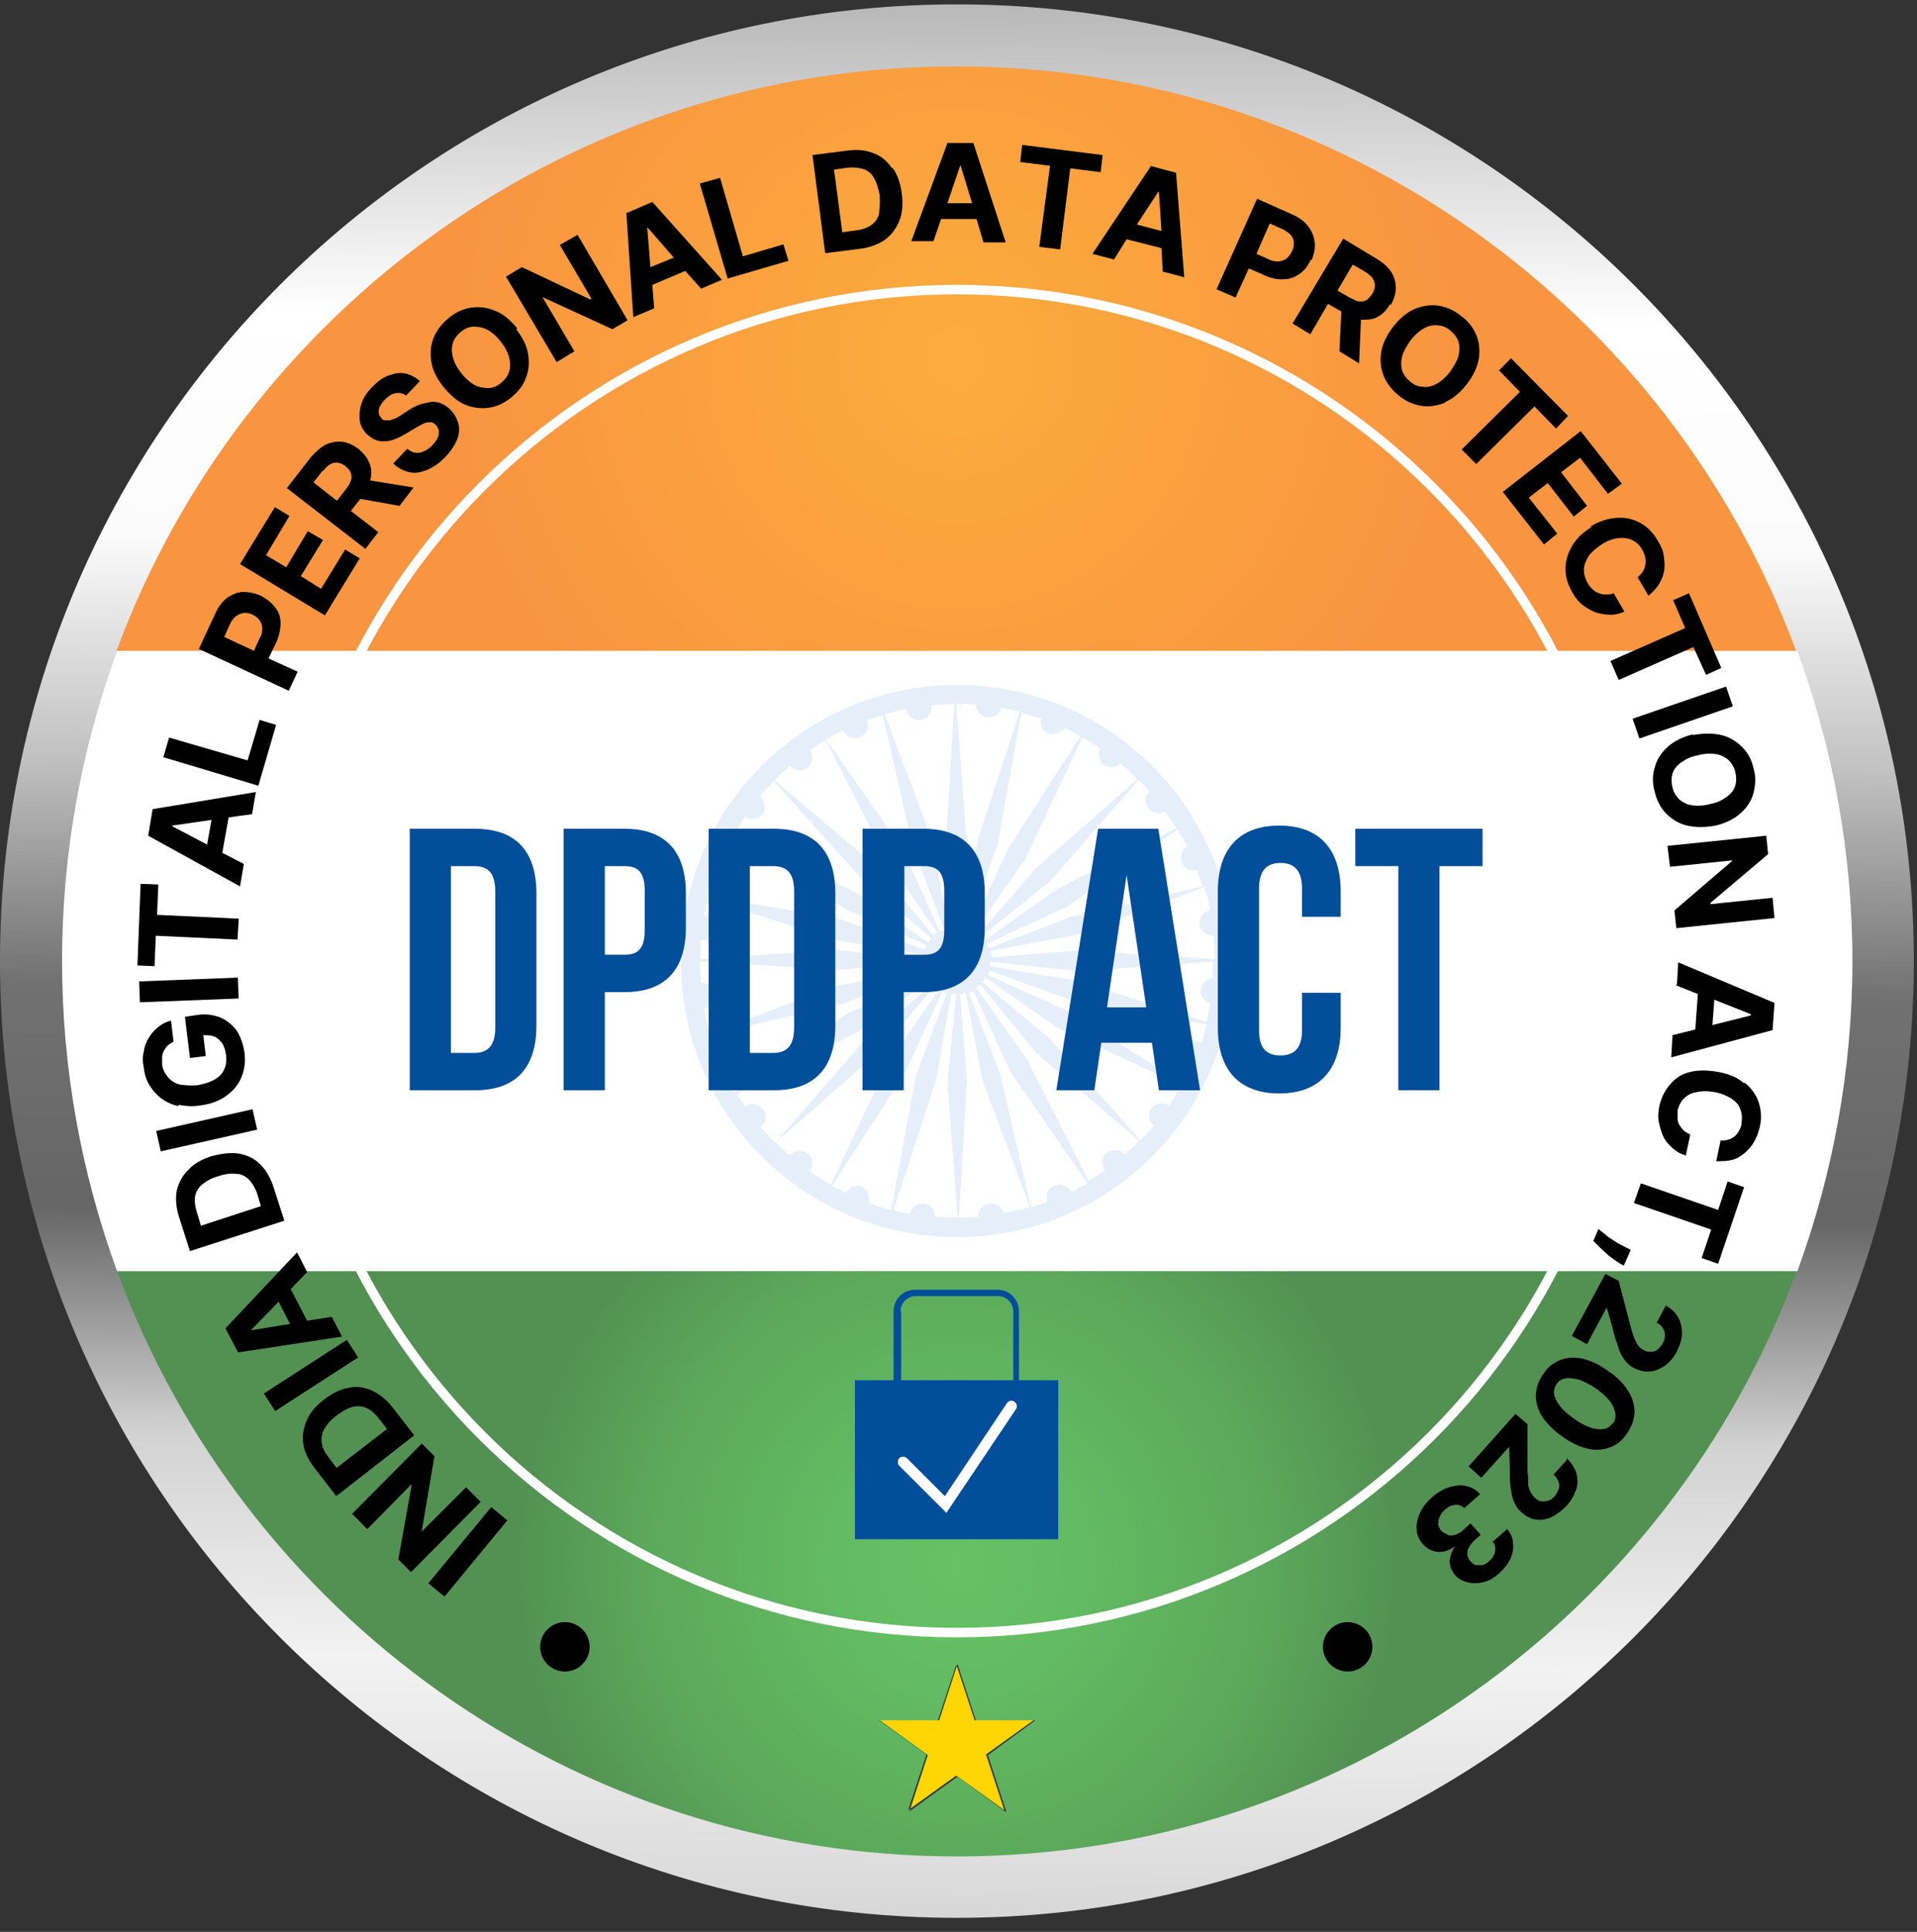 <svg width="126" height="127" viewBox="0 0 126 127" fill="none" xmlns="http://www.w3.org/2000/svg">
<rect x="0" y="0" width="126" height="127" fill="#333333" stroke="none"/>
<path d="M62.895 126.077C97.632 126.077 125.791 97.918 125.791 63.182C125.791 28.446 97.632 0.287 62.895 0.287C28.159 0.287 0 28.446 0 63.182C0 97.918 28.159 126.077 62.895 126.077Z" fill="url(#paint0_linear_8923_3412)"/>
<path d="M118.089 42.786H7.658C15.942 20.35 37.545 4.366 62.853 4.366C88.161 4.366 109.764 20.35 118.048 42.786H118.089Z" fill="url(#paint1_radial_8923_3412)"/>
<path d="M121.754 63.182C121.754 70.341 120.464 77.21 118.133 83.578H7.701C5.37 77.21 4.08 70.341 4.08 63.182C4.08 56.022 5.37 49.154 7.701 42.786H118.133C120.464 49.154 121.754 56.022 121.754 63.182Z" fill="white"/>
<path d="M118.091 83.578C109.807 106.014 88.204 122.04 62.896 122.04C37.588 122.04 15.985 106.056 7.701 83.578H118.132H118.091Z" fill="url(#paint2_radial_8923_3412)"/>
<path opacity="0.1" d="M62.895 45.033C52.863 45.033 44.746 53.15 44.746 63.182C44.746 73.214 52.863 81.331 62.895 81.331C72.926 81.331 81.043 73.214 81.043 63.182C81.043 53.15 72.926 45.033 62.895 45.033ZM79.753 64.306C79.295 64.306 78.92 64.68 78.92 65.18C78.92 65.555 79.212 65.888 79.545 65.971C79.461 66.387 79.378 66.803 79.295 67.178L70.803 64.472L65.059 63.515C65.059 63.432 65.059 63.307 65.059 63.224L70.845 63.848L79.711 63.224C79.711 63.598 79.711 63.973 79.711 64.347L79.753 64.306ZM78.92 68.51C78.92 68.51 78.92 68.51 78.879 68.51C78.421 68.385 77.963 68.676 77.88 69.134C77.796 69.509 78.004 69.925 78.338 70.092C78.171 70.466 77.963 70.883 77.755 71.257L70.221 66.47L64.934 64.098C64.976 64.014 65.017 63.89 65.059 63.806L70.512 65.804L79.295 67.344C79.212 67.761 79.087 68.135 78.962 68.552L78.92 68.51ZM70.346 78.25C70.096 77.876 69.596 77.751 69.18 78.001C68.847 78.209 68.68 78.625 68.847 78.999C68.472 79.124 68.139 79.249 67.765 79.374L65.767 70.674L63.685 65.263C63.769 65.263 63.852 65.18 63.977 65.138L66.391 70.425L71.469 77.792C71.136 78.001 70.762 78.167 70.429 78.375C70.429 78.375 70.429 78.333 70.429 78.292L70.346 78.25ZM65.933 79.707C65.808 79.249 65.309 78.999 64.893 79.166C64.518 79.291 64.268 79.624 64.31 79.998C63.894 79.998 63.436 80.04 63.02 80.04L63.561 71.132L63.103 65.347C63.228 65.347 63.352 65.346 63.477 65.263L64.56 70.966L67.681 79.332C67.14 79.499 66.558 79.624 65.975 79.749C65.975 79.749 65.975 79.707 65.975 79.665L65.933 79.707ZM56.568 77.959C56.193 77.876 55.777 78.084 55.61 78.417C55.319 78.25 54.986 78.125 54.694 77.959L59.523 70.466L61.937 65.18C62.02 65.222 62.145 65.263 62.229 65.305L60.189 70.758L58.566 79.541C58.066 79.416 57.567 79.249 57.109 79.083C57.109 79.083 57.109 78.999 57.109 78.958C57.192 78.5 56.901 78.042 56.484 77.959H56.568ZM48.076 69.426C47.868 69.093 47.452 68.968 47.077 69.093C46.952 68.76 46.827 68.385 46.703 68.01L55.361 66.012L60.772 63.931C60.772 64.014 60.855 64.139 60.897 64.223L55.61 66.678L48.284 71.798C48.076 71.424 47.868 71.049 47.66 70.674C47.66 70.674 47.743 70.674 47.743 70.633C48.118 70.383 48.243 69.842 47.993 69.467L48.076 69.426ZM46.078 61.808C46.078 61.808 46.161 61.808 46.203 61.808C46.661 61.808 47.035 61.392 46.994 60.934C46.994 60.56 46.661 60.227 46.286 60.143C46.37 59.81 46.411 59.436 46.494 59.103L54.944 61.808L60.688 62.766C60.688 62.849 60.688 62.974 60.688 63.057L54.903 62.433L46.036 63.057C46.036 62.641 46.036 62.225 46.078 61.808ZM46.952 57.646C46.952 57.646 47.035 57.646 47.077 57.646C47.535 57.729 47.993 57.438 48.076 56.98C48.159 56.605 47.951 56.189 47.577 56.064C47.743 55.731 47.91 55.356 48.076 55.023L55.569 59.769L60.897 62.141C60.855 62.225 60.813 62.349 60.772 62.433L55.277 60.435L46.536 58.895C46.661 58.437 46.786 58.02 46.952 57.563V57.646ZM55.527 48.155C55.777 48.53 56.318 48.655 56.693 48.363C57.026 48.155 57.15 47.697 56.984 47.364C57.317 47.24 57.691 47.115 58.025 47.032L59.981 55.648L62.062 61.101C61.979 61.101 61.896 61.184 61.771 61.226L59.356 55.898L54.32 48.613C54.653 48.405 55.028 48.197 55.402 48.031C55.402 48.072 55.444 48.114 55.485 48.155H55.527ZM46.286 66.262C46.286 66.262 46.37 66.262 46.411 66.262C46.869 66.096 47.077 65.638 46.952 65.18C46.827 64.805 46.453 64.597 46.078 64.597C46.078 64.139 45.995 63.64 45.995 63.182L54.861 63.765L60.647 63.307C60.647 63.432 60.647 63.557 60.688 63.723L54.986 64.805L46.661 67.927C46.494 67.386 46.37 66.845 46.286 66.304V66.262ZM62.353 60.976L61.271 55.232L58.149 46.948C58.607 46.823 59.107 46.699 59.606 46.615C59.606 46.657 59.606 46.699 59.606 46.782C59.773 47.198 60.231 47.448 60.688 47.281C61.063 47.156 61.271 46.782 61.23 46.365C61.729 46.324 62.229 46.282 62.728 46.282L62.187 55.107L62.645 60.934C62.52 60.934 62.395 60.934 62.27 60.976H62.353ZM65.017 47.156C65.392 47.156 65.725 46.907 65.808 46.532C66.225 46.615 66.599 46.699 67.016 46.782L64.268 55.19L63.269 60.934C63.144 60.934 63.061 60.934 62.936 60.934L63.519 55.107L62.853 46.282C63.269 46.282 63.727 46.282 64.143 46.324C64.143 46.782 64.518 47.156 64.976 47.156H65.017ZM69.013 48.239C69.388 48.322 69.763 48.155 69.971 47.864C70.346 48.031 70.678 48.197 71.011 48.405L66.225 55.856L63.81 61.142C63.727 61.101 63.602 61.059 63.519 61.017L65.559 55.565L67.14 46.865C67.557 46.99 68.014 47.115 68.431 47.24C68.306 47.697 68.597 48.155 69.013 48.239ZM72.635 50.32C72.968 50.528 73.384 50.445 73.634 50.195C74.008 50.528 74.425 50.861 74.758 51.236L68.098 57.063L64.31 61.475C64.227 61.392 64.102 61.309 64.019 61.267L67.39 56.48L71.136 48.488C71.553 48.697 71.927 48.946 72.302 49.196C72.094 49.612 72.219 50.112 72.635 50.32ZM75.59 53.234C75.882 53.525 76.298 53.525 76.589 53.358C76.839 53.691 77.089 54.066 77.297 54.441L69.43 58.478L64.684 61.85C64.643 61.767 64.56 61.684 64.476 61.6L69.013 57.937L74.841 51.277C75.091 51.527 75.299 51.777 75.549 52.026C75.216 52.359 75.216 52.901 75.549 53.192L75.59 53.234ZM77.713 56.813C77.921 57.146 78.296 57.313 78.671 57.188C78.795 57.563 78.92 57.896 79.045 58.27L70.387 60.268L64.976 62.349C64.976 62.266 64.893 62.141 64.851 62.058L70.137 59.602L77.422 54.524C77.63 54.899 77.838 55.273 78.046 55.648C77.63 55.898 77.505 56.397 77.755 56.813H77.713ZM79.461 59.852C79.004 59.977 78.754 60.435 78.879 60.893C79.004 61.267 79.337 61.517 79.753 61.517C79.794 62.016 79.836 62.558 79.836 63.057L70.97 62.474L65.184 62.932C65.184 62.807 65.184 62.682 65.101 62.516L70.845 61.434L79.17 58.312C79.337 58.811 79.461 59.311 79.545 59.81L79.461 59.852ZM51.947 50.361C51.947 50.361 51.989 50.445 52.031 50.445C52.364 50.736 52.905 50.694 53.196 50.361C53.446 50.07 53.446 49.612 53.238 49.321C53.571 49.071 53.904 48.863 54.278 48.655L58.274 56.522L61.604 61.309C61.521 61.35 61.438 61.434 61.355 61.517L57.65 57.022L50.907 51.277C51.24 50.944 51.573 50.653 51.906 50.361H51.947ZM50.865 51.361L56.776 57.937L61.23 61.683C61.146 61.767 61.063 61.892 61.022 61.975L56.235 58.645L48.201 54.94C48.451 54.524 48.7 54.108 48.95 53.691C48.95 53.691 49.033 53.733 49.075 53.775C49.491 53.983 49.991 53.775 50.199 53.4C50.365 53.025 50.282 52.609 49.949 52.359C50.241 51.985 50.574 51.652 50.907 51.319L50.865 51.361ZM49.991 74.046C49.991 74.046 50.074 74.004 50.116 73.963C50.407 73.63 50.407 73.089 50.032 72.797C49.741 72.506 49.283 72.506 48.992 72.756C48.784 72.464 48.617 72.215 48.451 71.923L56.359 67.844L61.105 64.472C61.146 64.556 61.23 64.639 61.313 64.722L56.817 68.385L50.948 75.128C50.657 74.795 50.324 74.504 50.032 74.129L49.991 74.046ZM50.948 75.128L57.65 69.259L61.438 64.847C61.521 64.93 61.646 65.013 61.729 65.055L58.399 69.8L54.611 77.876C54.153 77.626 53.696 77.335 53.238 77.001C53.238 77.001 53.279 76.918 53.321 76.877C53.529 76.46 53.362 75.961 52.946 75.753C52.572 75.586 52.155 75.669 51.906 75.961C51.573 75.669 51.24 75.378 50.948 75.087V75.128ZM61.479 79.998C61.479 79.998 61.479 79.957 61.479 79.915C61.479 79.457 61.063 79.083 60.605 79.124C60.231 79.124 59.898 79.416 59.814 79.79C59.44 79.707 59.065 79.665 58.732 79.541L61.521 71.049L62.52 65.347C62.645 65.347 62.728 65.347 62.853 65.347L62.27 71.132L62.936 80.04C62.478 80.04 61.979 80.04 61.521 79.957L61.479 79.998ZM73.967 75.919C73.967 75.919 73.925 75.878 73.884 75.836C73.551 75.503 73.01 75.545 72.677 75.836C72.385 76.127 72.385 76.585 72.635 76.918C72.26 77.168 71.927 77.418 71.553 77.626L67.515 69.675L64.185 64.93C64.268 64.847 64.352 64.805 64.435 64.722L68.098 69.218L74.883 75.003C74.591 75.295 74.258 75.586 73.925 75.878L73.967 75.919ZM74.966 74.962L69.013 68.302L64.56 64.556C64.643 64.472 64.726 64.347 64.768 64.264L69.555 67.594L77.63 71.341C77.38 71.798 77.13 72.215 76.839 72.672C76.839 72.672 76.797 72.672 76.756 72.631C76.34 72.423 75.84 72.548 75.632 72.964C75.424 73.338 75.549 73.755 75.84 74.004C75.549 74.337 75.257 74.67 74.924 75.003L74.966 74.962Z" fill="#0062BF"/>
<path d="M62.895 107.638C38.378 107.638 18.439 87.699 18.439 63.182C18.439 38.665 38.378 18.727 62.895 18.727C87.412 18.727 107.35 38.665 107.35 63.182C107.35 87.699 87.412 107.638 62.895 107.638ZM62.895 19.351C38.711 19.351 19.064 38.998 19.064 63.182C19.064 87.366 38.711 107.013 62.895 107.013C87.079 107.013 106.726 87.366 106.726 63.182C106.726 38.998 87.079 19.351 62.895 19.351Z" fill="white"/>
<path d="M32.287 99.075L28.156 104.085L29.216 104.959L33.346 99.948L32.287 99.075Z" fill="black"/>
<path d="M30.635 97.772L27.721 100.686V100.644L28.554 95.733L27.721 94.9L23.143 99.52L24.142 100.52L27.014 97.606L27.055 97.647L26.181 102.518L27.014 103.35L31.592 98.73L30.635 97.772Z" fill="black"/>
<path d="M25.807 92.528C25.391 91.986 24.933 91.653 24.434 91.404C23.934 91.195 23.435 91.112 22.893 91.237C22.352 91.32 21.811 91.612 21.27 92.028C20.729 92.444 20.354 92.902 20.146 93.402C19.938 93.901 19.855 94.401 19.938 94.942C20.021 95.483 20.271 95.982 20.687 96.523L22.103 98.355L27.223 94.359L25.807 92.528ZM22.144 96.523L21.603 95.816C21.353 95.483 21.187 95.192 21.145 94.859C21.104 94.567 21.145 94.234 21.312 93.943C21.478 93.651 21.728 93.36 22.103 93.069C22.477 92.777 22.852 92.569 23.185 92.486C23.518 92.403 23.809 92.444 24.101 92.569C24.392 92.694 24.642 92.944 24.892 93.235L25.433 93.943L22.144 96.482V96.523Z" fill="black"/>
<path d="M22.794 88.082L17.342 91.609L18.088 92.762L23.54 89.235L22.794 88.082Z" fill="black"/>
<path d="M21.728 86.575L20.188 86.825L19.106 84.744L20.188 83.62L19.522 82.33L14.818 87.325L15.651 88.906L22.477 87.866L21.811 86.575H21.728ZM16.525 87.408L18.315 85.576L19.064 87.033L16.525 87.45V87.408Z" fill="black"/>
<path d="M17.981 78.042C17.773 77.418 17.482 76.918 17.107 76.543C16.732 76.169 16.233 75.919 15.692 75.836C15.151 75.753 14.568 75.836 13.902 76.002C13.277 76.21 12.736 76.502 12.362 76.918C11.987 77.293 11.737 77.751 11.613 78.292C11.529 78.833 11.571 79.416 11.779 80.04L12.487 82.246L18.689 80.248L17.981 78.042ZM13.194 80.54L12.944 79.707C12.82 79.332 12.778 78.958 12.82 78.666C12.861 78.375 13.028 78.084 13.277 77.876C13.527 77.667 13.86 77.459 14.318 77.334C14.776 77.168 15.192 77.126 15.525 77.168C15.858 77.168 16.15 77.334 16.358 77.543C16.566 77.751 16.774 78.084 16.899 78.458L17.149 79.291L13.194 80.581V80.54Z" fill="black"/>
<path d="M16.6 72.922L10.266 74.349L10.568 75.689L16.902 74.262L16.6 72.922Z" fill="black"/>
<path d="M11.739 72.631C12.155 72.714 12.654 72.756 13.154 72.672C13.82 72.589 14.402 72.381 14.86 72.048C15.318 71.715 15.651 71.341 15.859 70.841C16.067 70.341 16.151 69.8 16.067 69.176C15.984 68.635 15.818 68.177 15.568 67.761C15.277 67.386 14.944 67.095 14.486 66.887C14.028 66.72 13.528 66.637 12.987 66.72L12.155 66.845L12.488 69.551L13.528 69.426L13.362 68.052C13.612 68.052 13.861 68.052 14.069 68.135C14.278 68.219 14.444 68.385 14.611 68.593C14.736 68.801 14.819 69.051 14.86 69.384C14.902 69.717 14.86 70.05 14.736 70.3C14.611 70.591 14.402 70.799 14.111 70.966C13.82 71.132 13.445 71.257 12.987 71.341C12.529 71.382 12.155 71.341 11.822 71.299C11.489 71.216 11.239 71.049 11.031 70.799C10.823 70.55 10.698 70.3 10.656 69.967C10.656 69.8 10.656 69.634 10.656 69.467C10.656 69.301 10.739 69.176 10.781 69.051C10.864 68.926 10.948 68.801 11.031 68.718C11.156 68.635 11.281 68.552 11.405 68.468L11.239 67.095C10.906 67.178 10.656 67.303 10.406 67.511C10.157 67.719 9.949 67.927 9.782 68.219C9.616 68.468 9.491 68.801 9.449 69.134C9.366 69.467 9.366 69.8 9.449 70.175C9.491 70.591 9.616 71.007 9.824 71.341C10.032 71.674 10.282 71.965 10.615 72.215C10.948 72.464 11.322 72.631 11.739 72.714V72.631Z" fill="black"/>
<path d="M15.633 64.268L9.145 64.517L9.197 65.89L15.686 65.64L15.633 64.268Z" fill="black"/>
<path d="M10.24 61.517L15.61 61.767L15.693 60.393L10.324 60.143L10.407 58.145L9.241 58.104L9.033 63.473L10.157 63.515L10.24 61.517Z" fill="black"/>
<path d="M15.984 56.772L14.61 56.064L15.027 53.733L16.567 53.525L16.817 52.068L10.032 53.192L9.74 54.94L15.776 58.27L16.026 56.813L15.984 56.772ZM11.322 54.274L13.903 53.9L13.611 55.523L11.322 54.316V54.274Z" fill="black"/>
<path d="M18.148 47.656L17.065 47.323L16.274 49.987L11.113 48.488L10.738 49.779L16.982 51.652L18.148 47.656Z" fill="black"/>
<path d="M19.564 44.159L17.649 43.285L18.149 42.245C18.357 41.787 18.44 41.37 18.44 40.954C18.44 40.538 18.315 40.205 18.065 39.913C17.857 39.622 17.524 39.372 17.15 39.164C16.775 38.998 16.359 38.915 15.984 38.915C15.609 38.915 15.276 39.081 14.943 39.289C14.61 39.539 14.361 39.872 14.153 40.33L13.07 42.661L18.981 45.408L19.564 44.159ZM15.11 41.037C15.235 40.788 15.36 40.621 15.526 40.496C15.693 40.371 15.859 40.33 16.026 40.288C16.192 40.288 16.4 40.288 16.608 40.413C16.817 40.496 16.941 40.621 17.066 40.788C17.191 40.954 17.233 41.121 17.233 41.287C17.233 41.495 17.233 41.703 17.066 41.953L16.692 42.786L14.735 41.87L15.11 41.037Z" fill="black"/>
<path d="M23.642 36.709L22.685 36.126L21.103 38.706L19.771 37.874L21.228 35.501L20.229 34.919L18.814 37.291L17.482 36.5L19.022 33.92L18.065 33.337L15.775 37.083L21.353 40.455L23.642 36.709Z" fill="black"/>
<path d="M24.891 35.002L23.06 33.587L23.684 32.796L26.265 33.254L27.18 32.046L24.35 31.589C24.35 31.589 24.35 31.547 24.35 31.505C24.433 31.131 24.433 30.756 24.267 30.423C24.142 30.09 23.892 29.799 23.559 29.507C23.226 29.258 22.852 29.091 22.518 29.049C22.144 29.008 21.811 29.049 21.436 29.216C21.103 29.382 20.77 29.674 20.437 30.048L18.855 32.088L24.017 36.084L24.849 35.002H24.891ZM21.228 30.964C21.395 30.756 21.561 30.59 21.728 30.506C21.894 30.423 22.061 30.381 22.227 30.423C22.394 30.465 22.56 30.506 22.727 30.673C22.893 30.798 23.018 30.964 23.06 31.089C23.101 31.214 23.143 31.422 23.06 31.589C23.018 31.755 22.893 31.963 22.727 32.171L22.144 32.921L20.604 31.713L21.186 30.964H21.228Z" fill="black"/>
<path d="M24.142 28.55C24.475 28.883 24.85 29.049 25.308 29.008C25.724 29.008 26.182 28.8 26.681 28.508L27.306 28.134C27.514 28.009 27.68 27.926 27.847 27.842C28.013 27.759 28.18 27.759 28.305 27.759C28.429 27.759 28.554 27.842 28.638 27.926C28.762 28.05 28.804 28.175 28.846 28.3C28.846 28.467 28.846 28.633 28.762 28.8C28.679 28.966 28.554 29.133 28.388 29.299C28.221 29.466 28.055 29.591 27.847 29.674C27.68 29.757 27.472 29.799 27.306 29.757C27.139 29.757 26.931 29.632 26.764 29.507L25.849 30.465C26.182 30.798 26.556 30.964 26.931 31.047C27.306 31.131 27.68 31.047 28.096 30.881C28.471 30.715 28.846 30.465 29.22 30.09C29.595 29.715 29.845 29.341 30.011 28.966C30.178 28.592 30.219 28.217 30.136 27.884C30.053 27.551 29.886 27.218 29.595 26.927C29.387 26.718 29.179 26.594 28.971 26.51C28.762 26.427 28.513 26.386 28.305 26.427C28.096 26.469 27.847 26.51 27.597 26.594C27.347 26.677 27.097 26.802 26.848 26.968L26.348 27.301C26.223 27.384 26.098 27.468 25.974 27.509C25.849 27.551 25.724 27.593 25.641 27.634C25.516 27.634 25.432 27.634 25.308 27.634C25.183 27.634 25.099 27.551 25.058 27.468C24.975 27.384 24.891 27.26 24.891 27.135C24.891 27.01 24.891 26.843 24.975 26.718C25.058 26.552 25.141 26.427 25.308 26.261C25.557 26.011 25.765 25.886 26.015 25.844C26.265 25.803 26.473 25.844 26.681 26.011L27.597 25.053C27.306 24.804 27.014 24.637 26.64 24.554C26.265 24.471 25.932 24.554 25.557 24.679C25.183 24.804 24.85 25.053 24.475 25.428C24.142 25.761 23.892 26.136 23.767 26.51C23.643 26.885 23.601 27.26 23.643 27.634C23.684 28.009 23.892 28.3 24.142 28.592V28.55Z" fill="black"/>
<path d="M34.008 21.599C33.55 21.058 33.092 20.641 32.551 20.433C32.051 20.225 31.51 20.142 30.969 20.225C30.428 20.308 29.97 20.516 29.512 20.891C29.055 21.266 28.721 21.682 28.513 22.181C28.305 22.681 28.264 23.18 28.347 23.763C28.43 24.346 28.721 24.887 29.138 25.428C29.596 25.969 30.053 26.386 30.553 26.594C31.052 26.802 31.594 26.885 32.135 26.802C32.676 26.718 33.134 26.51 33.592 26.136C34.05 25.761 34.383 25.345 34.549 24.887C34.757 24.387 34.799 23.888 34.715 23.305C34.632 22.723 34.341 22.181 33.925 21.64L34.008 21.599ZM33.467 24.429C33.383 24.721 33.175 24.97 32.926 25.178C32.676 25.387 32.385 25.511 32.093 25.511C31.802 25.511 31.51 25.47 31.177 25.303C30.886 25.137 30.595 24.887 30.303 24.512C30.012 24.138 29.845 23.805 29.762 23.472C29.679 23.139 29.679 22.847 29.762 22.556C29.845 22.265 30.053 22.015 30.303 21.807C30.553 21.599 30.844 21.474 31.136 21.474C31.427 21.474 31.718 21.515 32.051 21.682C32.343 21.848 32.634 22.098 32.926 22.473C33.217 22.847 33.383 23.18 33.467 23.513C33.55 23.846 33.55 24.138 33.467 24.429Z" fill="black"/>
<path d="M36.796 16.104L38.877 19.642L38.794 19.684L34.298 17.561L33.258 18.186L36.588 23.805L37.753 23.097L35.672 19.559H35.714L40.251 21.64L41.25 21.058L37.961 15.438L36.796 16.104Z" fill="black"/>
<path d="M41.168 13.981L41.626 20.849L42.999 20.267L42.875 18.727L45.039 17.811L46.08 18.976L47.453 18.394L42.875 13.274L41.251 13.981H41.168ZM42.75 17.561L42.542 14.98H42.583L44.29 16.937L42.75 17.561Z" fill="black"/>
<path d="M48.827 16.853L47.328 11.692L45.996 12.066L47.828 18.31L51.824 17.145L51.491 16.062L48.827 16.853Z" fill="black"/>
<path d="M58.607 11.026C58.274 10.568 57.9 10.235 57.4 10.069C56.901 9.86 56.318 9.819 55.694 9.902L53.404 10.193L54.237 16.645L56.526 16.354C57.192 16.271 57.733 16.062 58.15 15.771C58.607 15.438 58.899 15.022 59.107 14.522C59.315 14.023 59.357 13.399 59.273 12.732C59.19 12.066 58.982 11.484 58.691 11.068L58.607 11.026ZM57.775 14.065C57.692 14.398 57.483 14.647 57.234 14.814C56.984 14.98 56.651 15.105 56.235 15.147L55.361 15.272L54.819 11.151L55.694 11.026C56.11 10.984 56.443 11.026 56.734 11.109C57.026 11.192 57.275 11.4 57.442 11.692C57.608 11.983 57.733 12.358 57.816 12.816C57.858 13.315 57.816 13.69 57.775 14.023V14.065Z" fill="black"/>
<path d="M62.271 9.403L59.898 15.854H61.355L61.855 14.398H64.186L64.644 15.938H66.101L63.978 9.403H62.188H62.271ZM62.271 13.357L63.104 10.901H63.145L63.894 13.357H62.229H62.271Z" fill="black"/>
<path d="M72.47 10.193L67.183 9.527L67.059 10.651L69.015 10.901L68.307 16.229L69.681 16.395L70.347 11.068L72.345 11.317L72.47 10.193Z" fill="black"/>
<path d="M75.632 10.943L71.803 16.687L73.218 17.061L74.05 15.729L76.34 16.312L76.423 17.852L77.838 18.227L77.297 11.359L75.591 10.901L75.632 10.943ZM74.716 14.772L76.132 12.607H76.173L76.34 15.188L74.758 14.772H74.716Z" fill="black"/>
<path d="M86.205 17.103C86.371 16.728 86.454 16.312 86.413 15.938C86.371 15.563 86.246 15.23 85.997 14.897C85.747 14.564 85.414 14.314 84.956 14.106L82.625 13.065L79.961 19.018L81.21 19.559L82.084 17.644L83.124 18.102C83.582 18.31 83.999 18.393 84.415 18.352C84.831 18.352 85.164 18.185 85.455 17.977C85.747 17.769 85.997 17.436 86.163 17.061L86.205 17.103ZM84.914 16.52C84.831 16.728 84.706 16.853 84.581 16.978C84.456 17.103 84.248 17.145 84.082 17.186C83.874 17.186 83.666 17.186 83.416 17.061L82.583 16.687L83.457 14.689L84.29 15.063C84.54 15.188 84.706 15.313 84.831 15.438C84.956 15.563 85.039 15.771 85.039 15.938C85.039 16.104 85.039 16.312 84.914 16.52Z" fill="black"/>
<path d="M91.409 20.059C91.617 19.684 91.742 19.309 91.742 18.935C91.742 18.56 91.659 18.227 91.451 17.894C91.242 17.561 90.909 17.27 90.493 17.02L88.287 15.688L84.957 21.266L86.123 21.973L87.288 19.975L88.162 20.475L88.037 23.097L89.328 23.888L89.453 21.016C89.453 21.016 89.494 21.016 89.536 21.016C89.91 21.016 90.285 21.016 90.576 20.808C90.909 20.641 91.159 20.35 91.367 19.975L91.409 20.059ZM90.202 19.309C90.077 19.476 89.952 19.642 89.827 19.726C89.661 19.809 89.494 19.851 89.328 19.809C89.161 19.809 88.953 19.684 88.703 19.559L87.912 19.101L88.911 17.395L89.702 17.852C89.91 17.977 90.118 18.144 90.202 18.269C90.327 18.435 90.368 18.602 90.368 18.768C90.368 18.935 90.327 19.101 90.202 19.309Z" fill="black"/>
<path d="M94.989 26.427C95.488 26.219 95.987 25.803 96.404 25.262C96.82 24.72 97.111 24.138 97.195 23.596C97.278 23.055 97.236 22.514 97.028 22.015C96.82 21.515 96.487 21.099 96.029 20.766C95.571 20.391 95.072 20.183 94.572 20.1C94.031 20.017 93.532 20.1 92.99 20.308C92.491 20.516 91.992 20.933 91.575 21.474C91.159 22.015 90.868 22.598 90.784 23.139C90.701 23.68 90.743 24.221 90.951 24.72C91.159 25.22 91.492 25.636 91.95 26.011C92.408 26.385 92.907 26.593 93.407 26.677C93.948 26.76 94.447 26.677 94.989 26.469V26.427ZM92.158 24.346C92.075 24.054 92.075 23.763 92.158 23.43C92.241 23.097 92.449 22.764 92.699 22.389C92.99 22.015 93.282 21.765 93.573 21.599C93.865 21.432 94.156 21.349 94.489 21.39C94.78 21.39 95.072 21.515 95.322 21.723C95.571 21.931 95.779 22.181 95.863 22.473C95.946 22.764 95.946 23.055 95.863 23.388C95.779 23.721 95.571 24.054 95.322 24.429C95.03 24.804 94.739 25.053 94.447 25.22C94.156 25.386 93.865 25.47 93.532 25.428C93.24 25.428 92.949 25.303 92.699 25.095C92.449 24.887 92.241 24.637 92.158 24.346Z" fill="black"/>
<path d="M96.07 29.549L97.028 30.506L100.857 26.718L102.272 28.175L103.063 27.343L99.317 23.555L98.526 24.346L99.9 25.761L96.07 29.549Z" fill="black"/>
<path d="M101.481 35.793L102.355 35.085L100.482 32.712L101.731 31.755L103.437 33.961L104.312 33.254L102.605 31.047L103.854 30.09L105.685 32.463L106.601 31.797L103.895 28.342L98.775 32.338L101.481 35.793Z" fill="black"/>
<path d="M104.645 34.627C104.02 35.002 103.604 35.418 103.313 35.918C103.021 36.417 102.896 36.917 102.896 37.416C102.896 37.957 103.063 38.457 103.354 38.956C103.562 39.331 103.812 39.622 104.104 39.83C104.395 40.038 104.686 40.205 104.978 40.288C105.269 40.371 105.602 40.413 105.893 40.413C106.185 40.413 106.476 40.33 106.768 40.205L106.06 38.998C105.893 39.081 105.727 39.081 105.56 39.081C105.394 39.081 105.269 39.081 105.103 38.998C104.978 38.956 104.811 38.873 104.686 38.748C104.561 38.623 104.437 38.498 104.353 38.332C104.187 38.041 104.104 37.749 104.104 37.458C104.104 37.166 104.228 36.875 104.395 36.584C104.603 36.292 104.894 36.042 105.269 35.793C105.644 35.543 106.018 35.418 106.351 35.377C106.684 35.335 107.017 35.377 107.267 35.501C107.558 35.626 107.767 35.834 107.933 36.126C108.016 36.292 108.1 36.459 108.141 36.625C108.141 36.792 108.183 36.958 108.141 37.125C108.141 37.291 108.058 37.416 107.975 37.583C107.891 37.708 107.767 37.832 107.642 37.957L108.349 39.164C108.641 38.915 108.89 38.665 109.057 38.373C109.223 38.082 109.348 37.791 109.39 37.458C109.432 37.125 109.39 36.833 109.348 36.5C109.307 36.167 109.14 35.834 108.932 35.501C108.641 35.002 108.266 34.627 107.808 34.377C107.35 34.128 106.851 34.003 106.268 34.044C105.685 34.086 105.103 34.253 104.52 34.627H104.645Z" fill="black"/>
<path d="M105.852 43.452L106.393 44.7L111.304 42.536L112.137 44.367L113.136 43.91L111.013 38.998L109.972 39.456L110.763 41.287L105.852 43.452Z" fill="black"/>
<path d="M113.448 45.135L107.309 47.248L107.756 48.547L113.896 46.433L113.448 45.135Z" fill="black"/>
<path d="M111.263 48.28C110.555 48.447 110.014 48.738 109.598 49.113C109.182 49.487 108.89 49.945 108.766 50.445C108.599 50.944 108.599 51.485 108.766 52.068C108.89 52.609 109.14 53.109 109.515 53.483C109.889 53.858 110.347 54.149 110.888 54.274C111.429 54.399 112.054 54.399 112.761 54.274C113.469 54.108 114.01 53.816 114.426 53.442C114.843 53.067 115.134 52.609 115.259 52.11C115.384 51.61 115.425 51.069 115.259 50.528C115.134 49.945 114.884 49.487 114.51 49.113C114.135 48.738 113.677 48.447 113.136 48.322C112.595 48.197 111.971 48.197 111.263 48.322V48.28ZM114.052 50.736C114.135 51.069 114.135 51.361 114.052 51.652C113.969 51.943 113.76 52.193 113.469 52.401C113.178 52.609 112.845 52.776 112.387 52.859C111.929 52.984 111.554 52.984 111.221 52.942C110.888 52.901 110.597 52.734 110.389 52.568C110.181 52.36 110.014 52.11 109.931 51.777C109.848 51.444 109.848 51.152 109.931 50.861C110.014 50.57 110.222 50.32 110.514 50.112C110.805 49.904 111.138 49.737 111.596 49.654C112.054 49.529 112.428 49.529 112.761 49.571C113.094 49.612 113.386 49.779 113.594 49.945C113.802 50.153 113.969 50.403 114.052 50.736Z" fill="black"/>
<path d="M109.764 56.98L113.843 56.564V56.605L110.056 59.852L110.18 61.017L116.632 60.351L116.507 59.019L112.428 59.436V59.352L116.216 56.147L116.091 54.94L109.598 55.606L109.764 56.98Z" fill="black"/>
<path d="M110.139 64.764L111.596 65.346L111.429 67.677L109.931 68.052L109.848 69.509L116.508 67.719L116.633 65.929L110.306 63.265L110.222 64.722L110.139 64.764ZM115.051 66.762L112.553 67.386L112.678 65.721L115.092 66.678L115.051 66.762Z" fill="black"/>
<path d="M114.634 71.216C114.218 70.841 113.635 70.591 112.928 70.466C112.22 70.342 111.637 70.342 111.096 70.466C110.555 70.591 110.097 70.883 109.764 71.299C109.431 71.674 109.181 72.173 109.057 72.756C108.973 73.172 108.973 73.547 109.057 73.88C109.14 74.213 109.223 74.546 109.39 74.837C109.556 75.129 109.764 75.337 110.014 75.545C110.264 75.753 110.513 75.878 110.805 75.961L111.096 74.587C110.93 74.504 110.805 74.421 110.68 74.338C110.555 74.213 110.472 74.088 110.389 73.963C110.305 73.838 110.264 73.672 110.264 73.505C110.264 73.339 110.264 73.172 110.264 73.006C110.347 72.673 110.472 72.423 110.68 72.215C110.888 72.007 111.179 71.84 111.512 71.799C111.845 71.715 112.262 71.715 112.72 71.799C113.177 71.882 113.51 72.048 113.802 72.215C114.093 72.423 114.301 72.631 114.385 72.922C114.509 73.214 114.509 73.505 114.468 73.838C114.468 74.005 114.385 74.171 114.301 74.338C114.218 74.504 114.135 74.587 114.01 74.712C113.885 74.796 113.76 74.879 113.594 74.92C113.427 74.962 113.261 75.004 113.094 74.962L112.803 76.336C113.177 76.336 113.51 76.336 113.843 76.252C114.176 76.169 114.426 76.003 114.676 75.794C114.926 75.586 115.134 75.337 115.3 75.045C115.467 74.754 115.592 74.421 115.675 74.046C115.8 73.505 115.758 72.964 115.592 72.465C115.425 71.965 115.134 71.549 114.676 71.174L114.634 71.216Z" fill="black"/>
<path d="M112.929 79.541L107.85 77.792L107.393 79.083L112.471 80.831L111.846 82.704L112.929 83.079L114.635 78.042L113.553 77.668L112.929 79.541Z" fill="black"/>
<path d="M105.478 81.122C105.311 80.997 105.145 80.873 105.062 80.789L104.729 81.58C104.812 81.663 104.978 81.83 105.145 81.996C105.311 82.163 105.519 82.329 105.728 82.538C105.936 82.704 106.185 82.871 106.435 83.037L106.727 83.204L107.184 82.163L106.851 81.996C106.602 81.872 106.352 81.747 106.102 81.58C105.852 81.414 105.644 81.289 105.478 81.122Z" fill="black"/>
<path d="M109.515 85.784L108.89 86.95C109.057 87.033 109.223 87.158 109.306 87.324C109.39 87.449 109.431 87.616 109.431 87.782C109.431 87.949 109.39 88.115 109.306 88.282C109.223 88.448 109.098 88.573 108.974 88.698C108.849 88.823 108.682 88.865 108.516 88.865C108.349 88.865 108.183 88.865 108.016 88.74C107.85 88.656 107.725 88.531 107.641 88.407C107.558 88.282 107.475 88.115 107.392 87.907C107.308 87.699 107.267 87.491 107.184 87.241L106.393 84.203L105.519 83.745L103.312 87.824L104.311 88.365L105.602 85.951L105.976 87.241C106.101 87.824 106.268 88.282 106.393 88.656C106.518 89.031 106.684 89.281 106.851 89.489C107.017 89.697 107.225 89.864 107.433 89.947C107.766 90.113 108.099 90.197 108.432 90.155C108.765 90.155 109.098 89.988 109.431 89.78C109.723 89.572 110.014 89.239 110.222 88.823C110.43 88.407 110.555 88.032 110.555 87.657C110.555 87.283 110.472 86.908 110.306 86.617C110.139 86.284 109.848 86.034 109.473 85.826L109.515 85.784Z" fill="black"/>
<path d="M105.687 90.114C105.104 89.697 104.563 89.448 104.022 89.323C103.481 89.198 102.981 89.239 102.565 89.406C102.107 89.572 101.732 89.864 101.441 90.322C101.108 90.779 100.983 91.237 100.941 91.695C100.941 92.153 101.066 92.653 101.358 93.111C101.649 93.568 102.107 94.026 102.69 94.442C103.272 94.859 103.814 95.109 104.355 95.233C104.896 95.358 105.354 95.317 105.812 95.15C106.269 94.984 106.644 94.692 106.935 94.234C107.268 93.776 107.393 93.319 107.435 92.861C107.435 92.403 107.31 91.903 107.019 91.445C106.727 90.988 106.311 90.53 105.728 90.155L105.687 90.114ZM105.978 93.568C105.853 93.776 105.645 93.901 105.395 93.943C105.146 93.985 104.854 93.943 104.563 93.86C104.23 93.735 103.855 93.568 103.481 93.277C102.856 92.861 102.482 92.445 102.273 92.028C102.065 91.612 102.107 91.279 102.315 90.988C102.44 90.779 102.648 90.655 102.898 90.613C103.148 90.571 103.439 90.613 103.772 90.696C104.105 90.821 104.48 90.988 104.896 91.279C105.479 91.695 105.895 92.112 106.061 92.528C106.228 92.944 106.228 93.277 106.02 93.568H105.978Z" fill="black"/>
<path d="M102.981 95.983L102.107 96.94C102.274 97.065 102.357 97.231 102.44 97.398C102.482 97.564 102.523 97.731 102.44 97.897C102.357 98.064 102.315 98.23 102.19 98.355C102.065 98.48 101.941 98.605 101.774 98.647C101.608 98.688 101.441 98.73 101.316 98.688C101.15 98.688 100.983 98.563 100.858 98.438C100.733 98.314 100.65 98.189 100.567 98.022C100.484 97.856 100.442 97.689 100.442 97.481C100.442 97.273 100.442 97.023 100.4 96.773V93.61C100.359 93.61 99.61 92.944 99.61 92.944L96.529 96.399L97.362 97.148L99.193 95.108L99.235 96.482C99.235 97.106 99.235 97.564 99.318 97.939C99.36 98.314 99.443 98.605 99.568 98.855C99.693 99.104 99.818 99.271 100.026 99.437C100.317 99.687 100.609 99.854 100.942 99.895C101.275 99.937 101.649 99.895 101.982 99.729C102.315 99.562 102.648 99.312 102.981 98.98C103.273 98.647 103.481 98.272 103.606 97.897C103.73 97.523 103.689 97.148 103.606 96.815C103.481 96.482 103.273 96.149 102.981 95.858V95.983Z" fill="black"/>
<path d="M99.11 100.478L98.111 101.352C98.236 101.477 98.278 101.602 98.278 101.768C98.278 101.935 98.278 102.06 98.194 102.226C98.111 102.393 98.028 102.518 97.861 102.642C97.736 102.767 97.57 102.851 97.445 102.892C97.279 102.892 97.154 102.892 97.029 102.892C96.904 102.892 96.779 102.767 96.654 102.642C96.529 102.518 96.488 102.393 96.446 102.226C96.446 102.06 96.446 101.893 96.529 101.768C96.613 101.602 96.696 101.477 96.862 101.31L97.32 100.894L96.654 100.145L96.196 100.561C96.03 100.728 95.822 100.853 95.655 100.894C95.489 100.936 95.281 100.977 95.156 100.894C95.031 100.811 94.864 100.769 94.739 100.644C94.615 100.52 94.573 100.353 94.531 100.228C94.531 100.062 94.531 99.895 94.615 99.729C94.698 99.562 94.781 99.396 94.948 99.271C95.114 99.146 95.239 99.021 95.406 98.979C95.572 98.938 95.739 98.896 95.863 98.938C95.988 98.979 96.155 99.021 96.238 99.146L97.279 98.23C97.029 97.939 96.737 97.772 96.363 97.689C96.03 97.606 95.655 97.647 95.239 97.772C94.864 97.897 94.49 98.105 94.115 98.438C93.74 98.771 93.491 99.104 93.324 99.479C93.158 99.854 93.075 100.228 93.116 100.561C93.116 100.936 93.283 101.227 93.532 101.519C93.782 101.81 94.115 101.976 94.49 102.018C94.864 102.06 95.239 101.935 95.655 101.643C95.406 101.976 95.322 102.268 95.281 102.601C95.281 102.934 95.406 103.225 95.614 103.517C95.822 103.766 96.113 103.933 96.446 104.016C96.779 104.099 97.112 104.099 97.487 104.016C97.861 103.933 98.194 103.725 98.527 103.433C98.86 103.142 99.11 102.809 99.277 102.476C99.443 102.101 99.485 101.768 99.443 101.435C99.443 101.102 99.277 100.769 99.027 100.478H99.11Z" fill="black"/>
<path d="M62.895 109.386L64.102 113.09H67.973L64.851 115.338L66.016 119.043L62.895 116.753L59.773 119.043L60.938 115.338L57.816 113.09H61.688L62.895 109.386Z" fill="#FFD503"/>
<path d="M66.059 119.084L62.937 116.795L59.773 119.084L60.98 115.38L57.817 113.09H61.73L62.937 109.386L64.144 113.09H68.057L64.935 115.38L66.142 119.084H66.059ZM62.895 116.753L66.017 119.001L64.81 115.338L67.932 113.09H64.061L62.854 109.427L61.647 113.09H57.775L60.897 115.338L59.69 119.001L62.812 116.753H62.895Z" fill="#2B3945"/>
<path d="M88.579 109.885C89.475 109.885 90.202 109.158 90.202 108.262C90.202 107.365 89.475 106.638 88.579 106.638C87.682 106.638 86.955 107.365 86.955 108.262C86.955 109.158 87.682 109.885 88.579 109.885Z" fill="black"/>
<path d="M37.129 109.885C38.026 109.885 38.753 109.158 38.753 108.262C38.753 107.365 38.026 106.638 37.129 106.638C36.233 106.638 35.506 107.365 35.506 108.262C35.506 109.158 36.233 109.885 37.129 109.885Z" fill="black"/>
<path d="M66.974 90.738V86.201C66.974 85.41 66.35 84.785 65.559 84.785H60.148C59.357 84.785 58.733 85.41 58.733 86.201V90.738H56.193V101.186H69.555V90.738H66.933H66.974ZM59.19 86.201C59.19 85.659 59.648 85.202 60.189 85.202H65.601C66.142 85.202 66.6 85.659 66.6 86.201V90.738H59.232V86.201H59.19Z" fill="#014E9B"/>
<path d="M62.188 99.437L59.107 96.357C58.983 96.232 58.983 95.982 59.107 95.858C59.232 95.733 59.482 95.733 59.607 95.858L62.104 98.355L66.184 92.236C66.308 92.07 66.517 92.028 66.683 92.153C66.85 92.278 66.891 92.486 66.766 92.652L62.188 99.479V99.437Z" fill="white"/>
<path d="M26.932 54.482H31.219C33.925 54.482 35.257 55.981 35.257 58.728V67.428C35.257 70.175 33.925 71.674 31.219 71.674H26.932V54.482ZM29.637 56.938V69.218H31.177C32.051 69.218 32.551 68.76 32.551 67.553V58.603C32.551 57.355 32.051 56.938 31.177 56.938H29.637Z" fill="#014E9B"/>
<path d="M45.081 58.728V60.976C45.081 63.723 43.748 65.222 41.043 65.222H39.752V71.674H37.047V54.482H41.043C43.748 54.482 45.081 55.981 45.081 58.728ZM39.752 56.938V62.766H41.043C41.917 62.766 42.375 62.391 42.375 61.142V58.562C42.375 57.313 41.917 56.938 41.043 56.938H39.752Z" fill="#014E9B"/>
<path d="M46.578 54.482H50.865C53.571 54.482 54.903 55.981 54.903 58.728V67.428C54.903 70.175 53.571 71.674 50.865 71.674H46.578V54.482ZM49.284 56.938V69.218H50.824C51.698 69.218 52.197 68.76 52.197 67.553V58.603C52.197 57.355 51.698 56.938 50.824 56.938H49.284Z" fill="#014E9B"/>
<path d="M64.727 58.728V60.976C64.727 63.723 63.395 65.222 60.689 65.222H59.399V71.674H56.693V54.482H60.689C63.395 54.482 64.727 55.981 64.727 58.728ZM59.441 56.938V62.766H60.731C61.605 62.766 62.063 62.391 62.063 61.142V58.562C62.063 57.313 61.605 56.938 60.731 56.938H59.441Z" fill="#014E9B"/>
<path d="M78.879 71.674H76.173L75.715 68.552H72.385L71.927 71.674H69.43L72.177 54.482H76.131L78.879 71.674ZM72.718 66.221H75.34L74.05 57.521L72.76 66.221H72.718Z" fill="#014E9B"/>
<path d="M88.12 65.263V67.552C88.12 70.3 86.746 71.882 84.082 71.882C81.418 71.882 80.045 70.3 80.045 67.552V58.603C80.045 55.856 81.418 54.274 84.082 54.274C86.746 54.274 88.12 55.856 88.12 58.603V60.268H85.581V58.437C85.581 57.188 85.04 56.73 84.166 56.73C83.292 56.73 82.751 57.188 82.751 58.437V67.719C82.751 68.968 83.292 69.384 84.166 69.384C85.04 69.384 85.581 68.926 85.581 67.719V65.263H88.12Z" fill="#014E9B"/>
<path d="M89.078 54.482H97.445V56.938H94.614V71.674H91.909V56.938H89.078V54.482Z" fill="#014E9B"/>
<defs>
<linearGradient id="paint0_linear_8923_3412" x1="62.229" y1="138.773" x2="63.52" y2="-8.455" gradientUnits="userSpaceOnUse">
<stop stop-color="#B9B9B9"/>
<stop offset="0.1" stop-color="#DBDBDB"/>
<stop offset="0.2" stop-color="#F2F2F2"/>
<stop offset="0.3" stop-color="#D2D2D2"/>
<stop offset="0.4" stop-color="#666666"/>
<stop offset="0.5" stop-color="#717171"/>
<stop offset="0.6" stop-color="#C0C0C0"/>
<stop offset="0.7" stop-color="#FBFBFB"/>
<stop offset="0.8" stop-color="white"/>
<stop offset="1" stop-color="#9A9A9A"/>
</linearGradient>
<radialGradient id="paint1_radial_8923_3412" cx="0" cy="0" r="1" gradientUnits="userSpaceOnUse" gradientTransform="translate(62.895 23.555) scale(41.334 41.334)">
<stop stop-color="#FCAC3C"/>
<stop offset="0.8" stop-color="#F99541"/>
</radialGradient>
<radialGradient id="paint2_radial_8923_3412" cx="0" cy="0" r="1" gradientUnits="userSpaceOnUse" gradientTransform="translate(62.896 102.809) scale(41.334 41.334)">
<stop stop-color="#66C265"/>
<stop offset="0.2" stop-color="#63BB62"/>
<stop offset="0.5" stop-color="#5BA85B"/>
<stop offset="0.7" stop-color="#539153"/>
</radialGradient>
</defs>
</svg>
